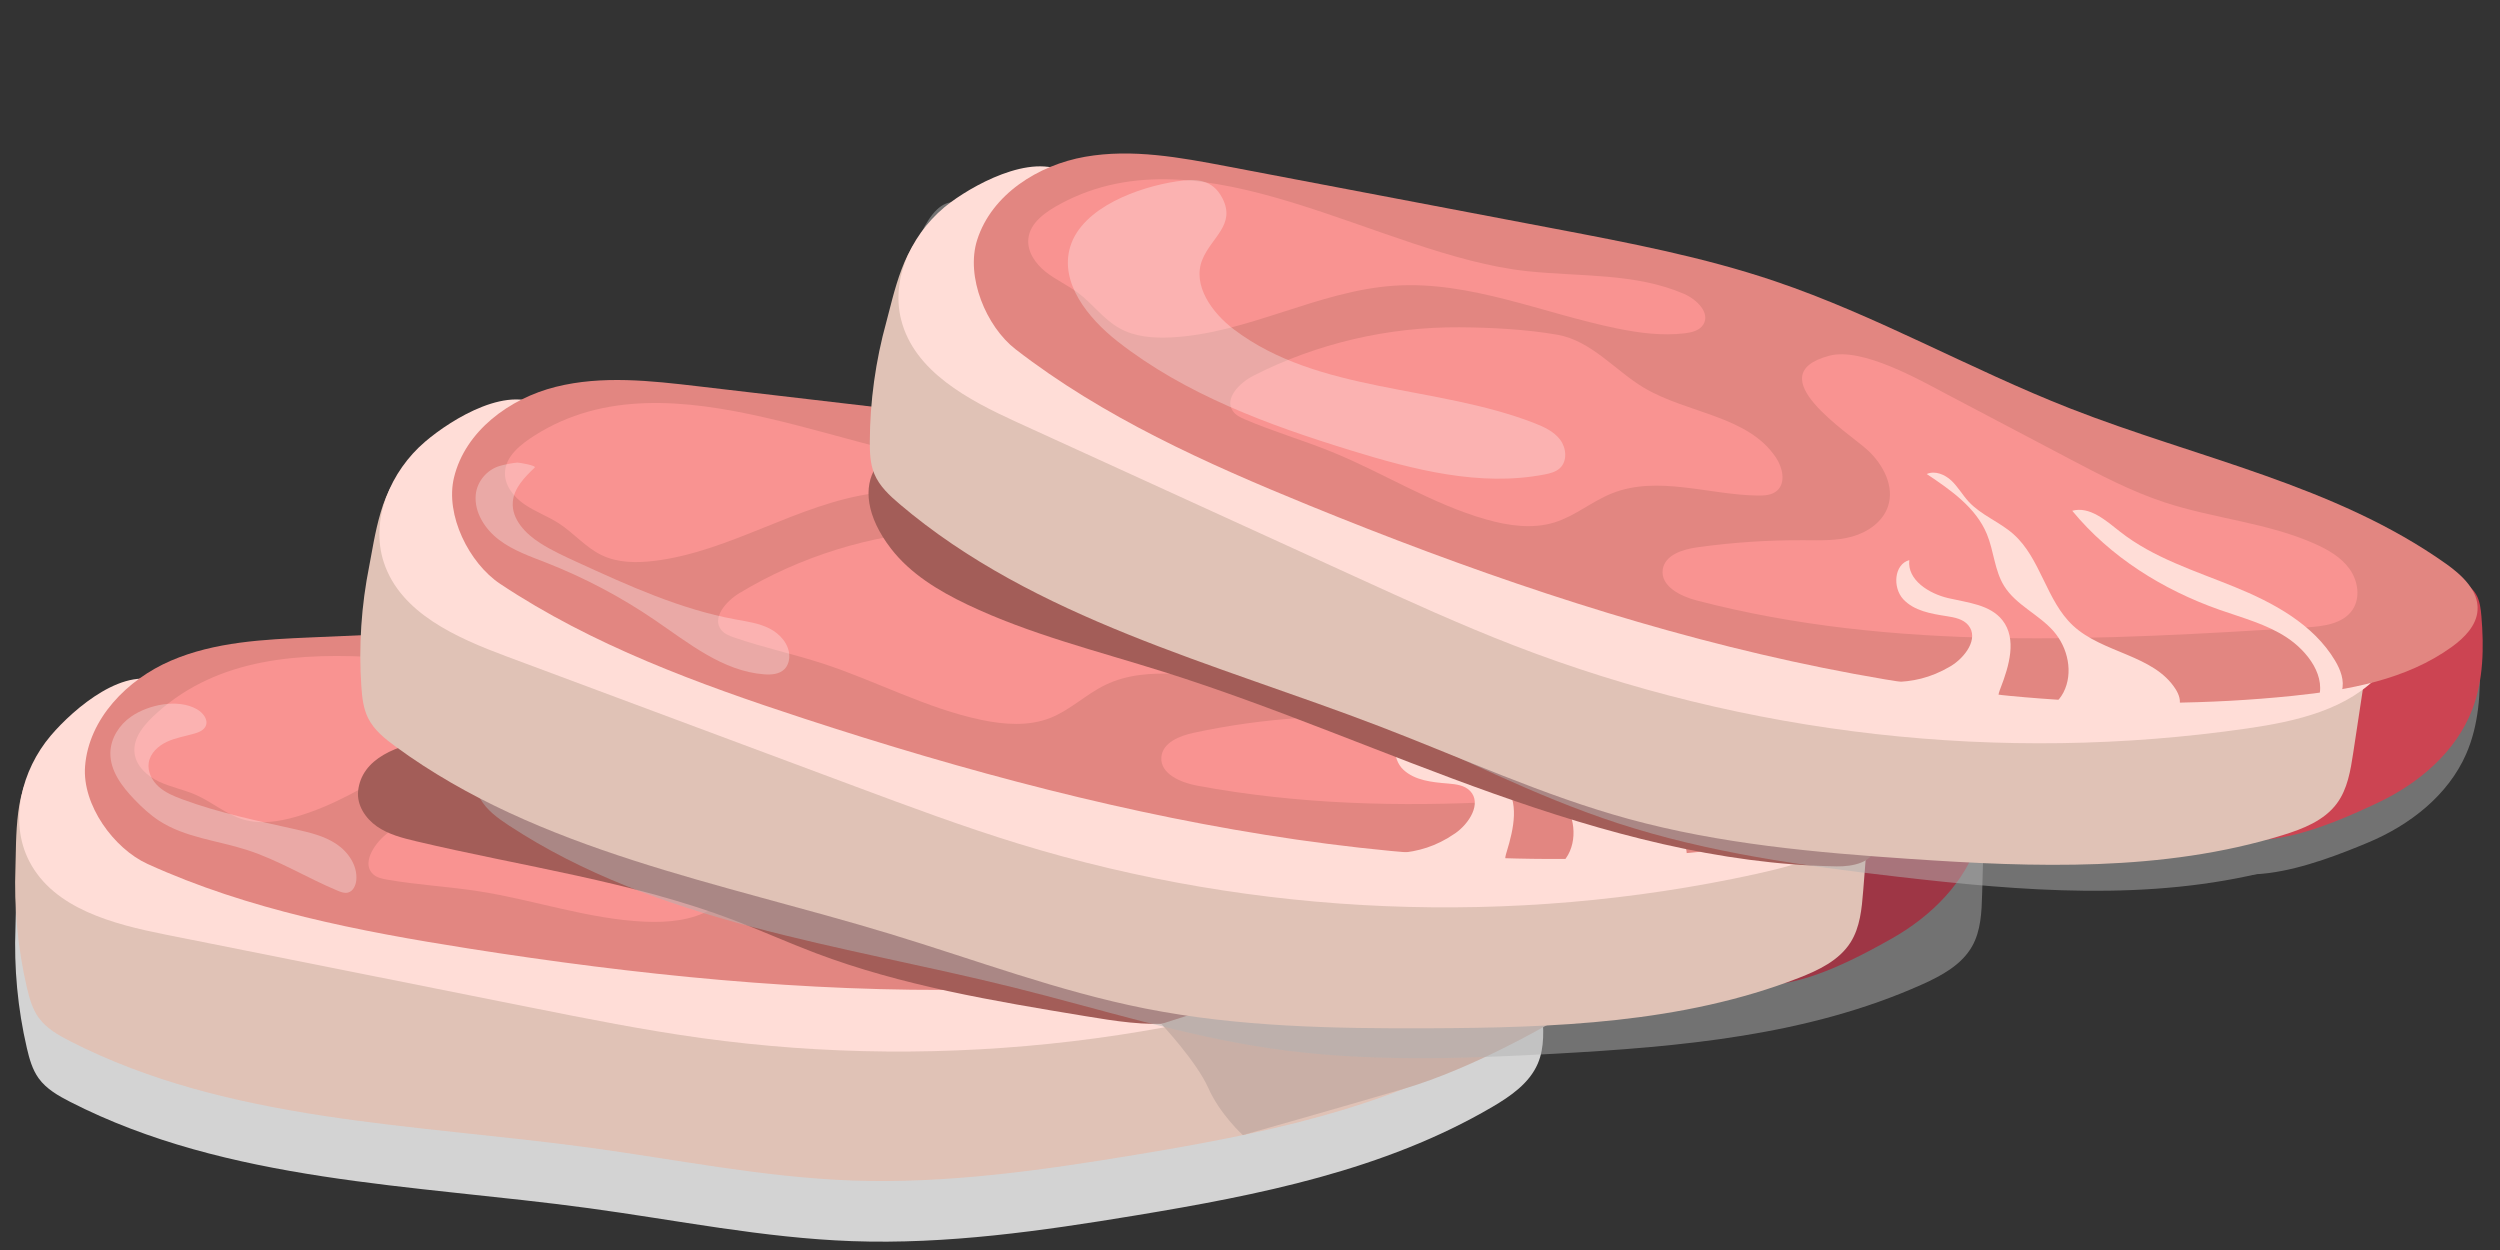 <?xml version="1.0" encoding="UTF-8" standalone="no"?>
<svg
   xmlns:dc="http://purl.org/dc/elements/1.1/"
   xmlns:cc="http://creativecommons.org/ns#"
   xmlns:rdf="http://www.w3.org/1999/02/22-rdf-syntax-ns#"
   xmlns:svg="http://www.w3.org/2000/svg"
   xmlns="http://www.w3.org/2000/svg"
   viewBox="0 0 400 200"
   height="200"
   width="400"
   xml:space="preserve"
   id="svg2"
   version="1.1"><rect x="0" y="0" width="400" height="200" fill="#333333" stroke="none"/><defs
     id="defs6"><clipPath
       id="clipPath18"
       clipPathUnits="userSpaceOnUse"><path
         id="path16"
         d="M 0,150 H 300 V 0 H 0 Z" /></clipPath><clipPath
       id="clipPath74"
       clipPathUnits="userSpaceOnUse"><path
         id="path72"
         d="M 56.238,84.173 H 238.154 V 23.018 H 56.238 Z" /></clipPath><clipPath
       id="clipPath130"
       clipPathUnits="userSpaceOnUse"><path
         id="path128"
         d="M 105.375,125.769 H 297.664 V 43.115 H 105.375 Z" /></clipPath><clipPath
       id="clipPath186"
       clipPathUnits="userSpaceOnUse"><path
         id="path184"
         d="m 128.176,128.425 h 59.7 V 92.579 h -59.7 z" /></clipPath><clipPath
       id="clipPath202"
       clipPathUnits="userSpaceOnUse"><path
         id="path200"
         d="M 57.084,94.513 H 94.74 V 69.08 H 57.084 Z" /></clipPath><clipPath
       id="clipPath218"
       clipPathUnits="userSpaceOnUse"><path
         id="path216"
         d="M 13.246,65.58 H 42.781 V 42.868 H 13.246 Z" /></clipPath></defs><g
     transform="matrix(1.333,0,0,-1.333,0,200)"
     id="g10"><g
       id="g12"><g
         clip-path="url(#clipPath18)"
         id="g14"><g
           transform="translate(189.383,30.888)"
           id="g20"><path
             id="path22"
             style="fill:#cc4452;fill-opacity:1;fill-rule:nonzero;stroke:none"
             d="m 0,0 c 4.247,3.386 7.702,8.099 8.426,13.482 0.503,3.743 -0.332,7.541 -1.502,11.131 -0.277,0.849 -0.588,1.718 -1.194,2.373 -1.071,1.157 -2.8,1.387 -4.377,1.395 -6.749,0.031 -13.464,-2.846 -18.096,-7.756 -4.632,-4.909 -7.114,-11.779 -6.69,-18.516 0.166,-2.641 0.798,-5.338 2.385,-7.456 C -15.817,-12.329 -4.989,-3.977 0,0" /></g><g
           transform="translate(3.225,24.234)"
           id="g24"><path
             id="path26"
             style="fill:#d3d3d3;fill-opacity:1;fill-rule:nonzero;stroke:none"
             d="m 0,0 c 0.296,-1.273 0.652,-2.566 1.416,-3.626 0.927,-1.285 2.36,-2.097 3.77,-2.819 18.964,-9.703 41.133,-9.898 62.241,-12.767 10.528,-1.431 20.992,-3.577 31.609,-3.959 11.382,-0.409 22.734,1.217 33.971,3.075 14.829,2.451 29.922,5.435 42.888,13.036 2.207,1.294 4.453,2.847 5.461,5.199 0.846,1.975 0.687,4.217 0.513,6.359 -0.226,2.787 -0.452,5.575 -0.678,8.362 -0.066,0.811 -0.146,1.664 -0.61,2.332 -0.762,1.096 -2.262,1.323 -3.591,1.446 -21.273,1.968 -42.681,1.62 -64.038,2.119 -19.126,0.447 -38.23,1.574 -57.305,3.016 -9.54,0.72 -19.075,1.521 -28.606,2.353 -4.82,0.422 -9.638,0.851 -14.457,1.283 C 10.015,25.64 3.966,27.435 1.516,26.431 -1.542,25.178 -1.258,17.342 -1.368,14.49 -1.556,9.628 -1.102,4.74 0,0" /></g><g
           transform="translate(3.225,31.512)"
           id="g28"><path
             id="path30"
             style="fill:#e0c2b6;fill-opacity:1;fill-rule:nonzero;stroke:none"
             d="m 0,0 c 0.296,-1.273 0.652,-2.566 1.416,-3.626 0.927,-1.285 2.36,-2.097 3.77,-2.819 18.964,-9.703 41.133,-9.898 62.241,-12.767 10.528,-1.431 20.992,-3.577 31.609,-3.959 11.382,-0.409 22.734,1.217 33.971,3.075 14.829,2.451 29.922,5.435 42.888,13.036 2.207,1.294 4.453,2.847 5.461,5.199 0.846,1.975 0.687,4.217 0.513,6.359 -0.226,2.787 -0.452,5.575 -0.678,8.362 -0.066,0.811 -0.146,1.664 -0.61,2.332 -0.762,1.096 -2.262,1.323 -3.591,1.446 -21.273,1.968 -42.681,1.62 -64.038,2.119 -19.126,0.447 -38.23,1.574 -57.305,3.016 -9.54,0.72 -19.075,1.521 -28.606,2.353 -4.82,0.422 -9.638,0.851 -14.457,1.283 C 10.015,25.64 3.966,27.435 1.516,26.431 -1.542,25.178 -1.258,17.342 -1.368,14.49 -1.556,9.628 -1.102,4.74 0,0" /></g><g
           transform="translate(6.097,61.745)"
           id="g32"><path
             id="path34"
             style="fill:#ffddd7;fill-opacity:1;fill-rule:nonzero;stroke:none"
             d="m 0,0 c -3.51,-4.131 -5.073,-10.299 -2.571,-15.109 2.956,-5.682 10.052,-7.521 16.333,-8.775 14.614,-2.918 29.227,-5.835 43.841,-8.753 6.785,-1.355 13.575,-2.71 20.429,-3.659 29.537,-4.091 60.112,-0.447 87.86,10.472 5.558,2.187 11.389,5.005 14.209,10.271 0.298,0.558 0.565,1.18 0.465,1.805 -0.224,1.391 -1.962,1.858 -3.363,2.011 -50.04,5.48 -101.316,-1.25 -150.505,9.45 -2.645,0.575 -5.475,1.24 -7.692,2.879 C 16.919,2.134 15.862,4.939 13.575,6.207 9.076,8.702 2.743,3.228 0,0" /></g><g
           transform="translate(10.211,58.063)"
           id="g36"><path
             id="path38"
             style="fill:#e28681;fill-opacity:1;fill-rule:nonzero;stroke:none"
             d="m 0,0 c 0.446,5.712 5.055,10.418 10.319,12.68 5.264,2.261 11.135,2.541 16.859,2.789 13.341,0.579 26.682,1.157 40.024,1.735 9.035,0.392 18.105,0.783 27.108,-0.069 12.813,-1.212 25.259,-4.918 37.999,-6.741 16.175,-2.315 33.08,-1.66 48.219,-7.809 2.178,-0.884 4.571,-2.241 4.956,-4.56 0.302,-1.818 -0.776,-3.572 -1.98,-4.967 -4.416,-5.116 -10.9,-7.916 -17.286,-10.129 C 127.946,-30.334 86.05,-28.182 46.039,-21.876 32.874,-19.8 19.627,-17.248 7.498,-11.725 3.444,-9.878 -0.362,-4.634 0,0" /></g><g
           transform="translate(18.966,64.581)"
           id="g40"><path
             id="path42"
             style="fill:#f99391;fill-opacity:1;fill-rule:nonzero;stroke:none"
             d="m 0,0 c -1.489,-1.321 -3.07,-3.014 -2.808,-4.987 0.206,-1.546 1.529,-2.722 2.942,-3.383 1.412,-0.661 2.973,-0.952 4.401,-1.579 1.969,-0.866 3.652,-2.358 5.716,-2.963 2.039,-0.597 4.238,-0.262 6.281,0.324 8.873,2.544 15.93,9.528 24.761,12.216 8.699,2.649 18.049,0.845 27.139,1.117 2.735,0.082 5.5,0.363 8.07,1.306 0.788,0.289 1.63,0.72 1.903,1.514 C 78.944,5.13 76.947,6.336 75.318,6.627 69.034,7.751 62.671,5.755 56.337,4.961 38.694,2.751 14.628,12.98 0,0" /></g><g
           transform="translate(120.055,57.995)"
           id="g44"><path
             id="path46"
             style="fill:#f99391;fill-opacity:1;fill-rule:nonzero;stroke:none"
             d="m 0,0 c 2.197,-1.246 4.138,-3.49 3.9,-6.004 -0.183,-1.936 -1.639,-3.56 -3.341,-4.5 -1.702,-0.941 -3.644,-1.325 -5.54,-1.759 -4.182,-0.958 -8.295,-2.221 -12.295,-3.776 -1.637,-0.636 -3.547,-1.769 -3.404,-3.519 0.165,-2.012 2.776,-2.647 4.794,-2.696 24.526,-0.598 48.503,6.552 71.993,13.632 1.969,0.593 4.191,1.413 4.915,3.338 0.611,1.623 -0.156,3.522 -1.459,4.667 C 58.26,0.527 56.528,1.049 54.824,1.374 48.676,2.545 42.323,1.542 36.088,2.086 31.911,2.45 27.828,3.506 23.769,4.557 18.437,5.938 13.105,7.318 7.773,8.699 4.214,9.621 -3.486,11.919 -7.1,9.989 -15.023,5.757 -2.64,1.497 0,0" /></g><g
           transform="translate(135.641,35.019)"
           id="g48"><path
             id="path50"
             style="fill:#ffddd7;fill-opacity:1;fill-rule:nonzero;stroke:none"
             d="M 0,0 C 1.481,1.418 2.606,4.056 0.977,5.301 0.21,5.886 -0.849,5.843 -1.811,5.768 -3.707,5.619 -5.769,5.49 -7.348,6.551 -8.927,7.611 -9.387,10.378 -7.716,11.287 -7.436,8.912 -4.504,7.912 -2.112,7.918 0.279,7.923 2.949,8.316 4.82,6.826 7.053,5.046 6.859,1.657 6.466,-1.172 6.411,-1.565 6.358,-1.973 6.475,-2.351 6.669,-2.973 7.282,-3.374 7.9,-3.578 c 2.505,-0.824 5.395,1.084 6.035,3.642 0.64,2.558 -0.692,5.351 -2.837,6.885 -2.193,1.569 -5.119,2.023 -7.026,3.93 -1.55,1.549 -2.158,3.798 -3.435,5.578 -2.016,2.808 -5.447,4.16 -8.686,5.369 0.865,0.657 2.13,0.446 3.07,-0.099 0.94,-0.545 1.687,-1.367 2.587,-1.975 1.836,-1.242 4.166,-1.51 6.118,-2.56 C 7.598,15.109 9.389,10.326 13.207,8.145 17.451,5.722 23.424,6.96 26.932,3.557 27.479,3.026 27.961,2.298 27.812,1.55 27.615,0.566 26.49,0.118 25.526,-0.163 14.767,-3.298 3.869,-6.472 -7.372,-7.201 c -1.603,-0.104 -7.066,-1.086 -8.235,0.253 -1.29,1.478 1.103,2.077 2.409,2.335 5.067,1 9.115,0.702 13.198,4.613" /></g><g
           transform="translate(174.172,47.649)"
           id="g52"><path
             id="path54"
             style="fill:#ffddd7;fill-opacity:1;fill-rule:nonzero;stroke:none"
             d="m 0,0 c -2.749,1.012 -5.738,1.079 -8.65,1.393 -7.143,0.77 -14.205,3.158 -19.92,7.513 1.914,1.037 4.193,-0.21 6.167,-1.128 4.612,-2.147 9.815,-2.505 14.841,-3.291 C -2.536,3.701 2.7,2.3 6.245,-1.348 7.142,-2.272 7.946,-3.437 7.887,-4.723 7.826,-6.068 6.569,-7.141 5.329,-6.699 5.873,-3.471 2.744,-1.011 0,0" /></g><g
           transform="translate(46.234,49.805)"
           id="g56"><path
             id="path58"
             style="fill:#f99391;fill-opacity:1;fill-rule:nonzero;stroke:none"
             d="m 0,0 c -1.432,-1.214 -2.831,-3.484 -1.422,-4.724 0.448,-0.394 1.063,-0.523 1.65,-0.626 3.635,-0.637 7.335,-0.826 10.981,-1.393 6.681,-1.04 13.173,-3.348 19.928,-3.653 2.773,-0.125 5.673,0.126 8.065,1.535 2.227,1.312 3.805,3.502 5.923,4.983 4.825,3.374 11.325,2.484 17.076,3.746 0.788,0.173 1.628,0.428 2.107,1.077 0.869,1.177 0.05,2.872 -1.02,3.869 C 58.845,8.955 51.72,7.505 45.93,9.336 42.135,10.536 38.518,13.382 34.378,13.144 30.632,12.929 26.435,12.168 22.735,11.322 14.404,9.417 6.523,5.528 0,0" /></g><g
           transform="translate(42.985,55.096)"
           id="g60"><path
             id="path62"
             style="fill:#a35d58;fill-opacity:1;fill-rule:nonzero;stroke:none"
             d="m 0,0 c -0.179,-1.676 0.873,-3.294 2.258,-4.255 1.385,-0.962 3.061,-1.39 4.7,-1.779 12.762,-3.03 25.89,-4.815 38.151,-9.474 3.288,-1.249 6.497,-2.699 9.786,-3.944 10.378,-3.927 21.41,-5.759 32.358,-7.568 3.596,-0.594 7.242,-1.191 10.869,-0.829 2.11,0.211 4.173,0.742 6.226,1.272 2.564,0.662 5.127,1.323 7.69,1.985 0.608,0.157 1.246,0.33 1.695,0.769 0.855,0.835 0.654,2.344 -0.123,3.252 -0.777,0.908 -1.955,1.352 -3.093,1.717 -6.27,2.011 -12.876,2.692 -19.315,4.066 C 76.699,-11.696 63.21,-5.139 49.268,-0.09 40.444,3.105 31.278,5.701 21.882,6.388 16.832,6.757 0.835,7.8 0,0" /></g><g
           transform="translate(139.393,27.137)"
           id="g64"><path
             id="path66"
             style="fill:#c9afa6;fill-opacity:1;fill-rule:nonzero;stroke:none"
             d="m 0,0 c 0,0 4.224,-4.505 5.638,-7.686 1.414,-3.182 4.149,-5.66 4.149,-5.66 0,0 11.1,3.134 19.381,5.575 C 37.449,-5.33 46.521,0 46.521,0 L 6.209,1.975 Z" /></g><g
           id="g68"><g
             id="g70" /><g
             id="g82"><g
               style="opacity:0.5"
               id="g80"
               clip-path="url(#clipPath74)"><g
                 id="g78"
                 transform="translate(56.626,57.925)"><path
                   id="path76"
                   style="fill:#b2b2b2;fill-opacity:1;fill-rule:nonzero;stroke:none"
                   d="m 0,0 c 0.156,-1.297 0.37,-2.622 1.016,-3.758 0.782,-1.378 2.118,-2.34 3.442,-3.21 17.803,-11.697 39.822,-14.288 60.496,-19.423 10.311,-2.561 20.481,-5.826 30.996,-7.354 11.271,-1.638 22.731,-1.249 34.103,-0.618 15.007,0.834 30.335,2.168 44.047,8.322 2.334,1.048 4.735,2.349 5.99,4.577 1.056,1.873 1.14,4.119 1.199,6.267 0.077,2.796 0.153,5.591 0.23,8.387 0.022,0.813 0.035,1.67 -0.355,2.384 -0.639,1.171 -2.105,1.56 -3.413,1.826 C 156.816,1.657 135.496,3.626 114.318,6.432 95.353,8.944 76.483,12.131 57.675,15.627 48.269,17.375 38.877,19.202 29.491,21.061 24.746,22 20.002,22.949 15.258,23.899 12.729,24.406 6.91,26.845 4.365,26.112 1.19,25.197 0.625,17.377 0.207,14.553 -0.506,9.74 -0.582,4.831 0,0" /></g></g></g></g><g
           transform="translate(227.057,37.376)"
           id="g84"><path
             id="path86"
             style="fill:#9e3645;fill-opacity:1;fill-rule:nonzero;stroke:none"
             d="m 0,0 c 4.732,2.666 8.894,6.77 10.465,11.969 1.092,3.615 0.872,7.497 0.289,11.228 -0.138,0.882 -0.307,1.789 -0.801,2.533 -0.873,1.312 -2.544,1.815 -4.099,2.073 -6.659,1.106 -13.745,-0.666 -19.1,-4.775 -5.354,-4.11 -8.899,-10.497 -9.552,-17.215 -0.257,-2.635 -0.063,-5.397 1.167,-7.741 C -17.578,-9.653 -5.559,-3.132 0,0" /></g><g
           transform="translate(43.373,67.628)"
           id="g88"><path
             id="path90"
             style="fill:#e0c2b6;fill-opacity:1;fill-rule:nonzero;stroke:none"
             d="m 0,0 c 0.089,-1.303 0.235,-2.637 0.821,-3.805 0.71,-1.416 1.995,-2.446 3.273,-3.383 17.177,-12.599 39.033,-16.32 59.414,-22.513 10.166,-3.089 20.155,-6.873 30.576,-8.941 11.172,-2.216 22.638,-2.417 34.027,-2.372 15.03,0.059 30.406,0.602 44.417,6.042 2.384,0.926 4.849,2.102 6.218,4.263 1.15,1.815 1.35,4.054 1.52,6.196 0.22,2.788 0.441,5.576 0.661,8.364 0.064,0.811 0.121,1.666 -0.231,2.399 -0.578,1.203 -2.022,1.667 -3.315,2 -20.687,5.329 -41.878,8.393 -62.883,12.286 -18.811,3.486 -37.492,7.64 -56.094,12.1 -9.305,2.231 -18.59,4.538 -27.868,6.878 -4.69,1.183 -9.379,2.374 -14.067,3.568 -2.5,0.637 -8.186,3.372 -10.765,2.771 C 2.486,25.102 1.519,17.321 0.956,14.523 -0.003,9.753 -0.333,4.855 0,0" /></g><g
           transform="translate(51.022,97.018)"
           id="g92"><path
             id="path94"
             style="fill:#ffddd7;fill-opacity:1;fill-rule:nonzero;stroke:none"
             d="m 0,0 c -4.124,-3.52 -6.648,-9.36 -4.944,-14.507 2.014,-6.08 8.727,-9.026 14.728,-11.264 13.963,-5.207 27.926,-10.413 41.888,-15.62 6.483,-2.418 12.971,-4.837 19.586,-6.865 28.509,-8.741 59.274,-10.01 88.407,-3.648 5.835,1.274 12.041,3.128 15.662,7.877 0.384,0.503 0.747,1.075 0.747,1.708 10e-4,1.409 -1.641,2.147 -3,2.521 -48.529,13.377 -100.222,14.895 -147.081,33.289 -2.52,0.99 -5.207,2.097 -7.135,4.067 C 17.042,-0.587 16.446,2.351 14.39,3.966 10.345,7.146 3.222,2.75 0,0" /></g><g
           transform="translate(54.496,92.728)"
           id="g96"><path
             id="path98"
             style="fill:#e28681;fill-opacity:1;fill-rule:nonzero;stroke:none"
             d="m 0,0 c 1.349,5.568 6.649,9.481 12.206,10.875 5.557,1.395 11.397,0.737 17.088,0.07 C 42.557,9.393 55.82,7.84 69.084,6.287 78.066,5.235 87.082,4.177 95.836,1.903 c 12.455,-3.237 24.153,-8.877 36.44,-12.705 15.601,-4.86 32.394,-6.905 46.362,-15.385 2.009,-1.22 4.155,-2.941 4.166,-5.292 0.009,-1.842 -1.335,-3.402 -2.746,-4.588 -5.174,-4.348 -12.021,-6.08 -18.678,-7.248 -39.895,-7.001 -80.914,1.793 -119.411,14.389 -12.666,4.145 -25.338,8.774 -36.433,16.157 C 1.827,-10.301 -1.095,-4.517 0,0" /></g><g
           transform="translate(64.177,97.769)"
           id="g100"><path
             id="path102"
             style="fill:#f99391;fill-opacity:1;fill-rule:nonzero;stroke:none"
             d="m 0,0 c -1.68,-1.067 -3.511,-2.486 -3.566,-4.476 -0.042,-1.559 1.076,-2.931 2.366,-3.809 1.289,-0.877 2.783,-1.412 4.093,-2.259 1.806,-1.168 3.23,-2.909 5.172,-3.835 1.918,-0.915 4.142,-0.934 6.252,-0.681 9.165,1.1 17.244,6.871 26.39,8.119 9.01,1.23 17.953,-2.039 26.971,-3.217 2.714,-0.355 5.488,-0.518 8.175,0.004 0.823,0.16 1.724,0.452 2.12,1.192 0.781,1.459 -0.998,2.967 -2.561,3.514 -6.024,2.11 -12.624,1.152 -19.004,1.377 C 38.639,-3.444 16.508,10.486 0,0" /></g><g
           transform="translate(162.929,75.174)"
           id="g104"><path
             id="path106"
             style="fill:#f99391;fill-opacity:1;fill-rule:nonzero;stroke:none"
             d="m 0,0 c 1.97,-1.58 3.53,-4.104 2.894,-6.549 -0.489,-1.881 -2.185,-3.252 -4.014,-3.91 -1.83,-0.658 -3.809,-0.727 -5.749,-0.854 -4.282,-0.28 -8.544,-0.873 -12.74,-1.771 -1.717,-0.368 -3.783,-1.181 -3.921,-2.932 -0.157,-2.013 2.319,-3.055 4.304,-3.425 24.118,-4.495 48.927,-1.254 73.245,1.997 2.038,0.272 4.362,0.728 5.383,2.513 0.862,1.505 0.407,3.502 -0.697,4.84 -1.104,1.337 -2.731,2.128 -4.362,2.72 C 48.46,-5.237 42.029,-5.215 35.96,-3.686 31.894,-2.661 28.031,-0.969 24.191,0.715 19.147,2.927 14.103,5.139 9.059,7.351 5.692,8.827 -1.544,12.322 -5.42,10.992 -13.915,8.076 -2.368,1.898 0,0" /></g><g
           transform="translate(174.659,50.01)"
           id="g108"><path
             id="path110"
             style="fill:#ffddd7;fill-opacity:1;fill-rule:nonzero;stroke:none"
             d="M 0,0 C 1.687,1.164 3.219,3.59 1.808,5.078 1.144,5.778 0.092,5.904 -0.87,5.982 -2.765,6.137 -4.822,6.339 -6.212,7.637 -7.602,8.935 -7.615,11.74 -5.821,12.372 -5.923,9.982 -3.187,8.529 -0.825,8.153 1.537,7.778 4.236,7.741 5.845,5.971 7.767,3.859 7.035,0.544 6.197,-2.186 6.08,-2.566 5.963,-2.96 6.019,-3.352 6.11,-3.997 6.652,-4.491 7.23,-4.79 c 2.341,-1.213 5.498,0.211 6.537,2.635 1.039,2.423 0.17,5.393 -1.704,7.249 -1.916,1.897 -4.732,2.812 -6.311,4.998 -1.283,1.776 -1.526,4.093 -2.504,6.054 -1.543,3.093 -4.715,4.974 -7.719,6.683 0.958,0.511 2.174,0.101 3.014,-0.586 0.842,-0.688 1.449,-1.619 2.24,-2.362 C 2.398,18.363 4.656,17.727 6.415,16.38 9.907,13.707 10.913,8.7 14.336,5.939 18.139,2.871 24.233,3.142 27.154,-0.775 27.61,-1.387 27.97,-2.182 27.704,-2.897 27.353,-3.838 26.171,-4.1 25.175,-4.224 14.053,-5.607 2.79,-7.005 -8.424,-5.935 c -1.599,0.152 -7.149,0.052 -8.09,1.561 -1.038,1.664 1.419,1.874 2.75,1.921 C -8.603,-2.272 -4.654,-3.212 0,0" /></g><g
           transform="translate(214.708,56.345)"
           id="g112"><path
             id="path114"
             style="fill:#ffddd7;fill-opacity:1;fill-rule:nonzero;stroke:none"
             d="m 0,0 c -2.553,1.437 -5.493,1.979 -8.318,2.753 -6.93,1.897 -13.52,5.379 -18.469,10.588 2.054,0.719 4.106,-0.875 5.908,-2.096 C -16.668,8.392 -11.588,7.21 -6.751,5.634 -1.915,4.057 3.032,1.841 5.95,-2.325 6.689,-3.38 7.298,-4.658 7.035,-5.919 6.76,-7.236 5.348,-8.096 4.195,-7.462 5.246,-4.361 2.549,-1.434 0,0" /></g><g
           transform="translate(88.745,78.841)"
           id="g116"><path
             id="path118"
             style="fill:#f99391;fill-opacity:1;fill-rule:nonzero;stroke:none"
             d="m 0,0 c -1.608,-0.97 -3.35,-2.989 -2.156,-4.438 0.379,-0.459 0.966,-0.685 1.53,-0.88 3.487,-1.208 7.109,-1.983 10.619,-3.124 6.43,-2.09 12.472,-5.402 19.091,-6.778 2.718,-0.565 5.622,-0.779 8.207,0.231 2.408,0.94 4.314,2.851 6.641,3.977 5.301,2.563 11.576,0.65 17.455,0.979 0.805,0.045 1.675,0.164 2.251,0.728 1.045,1.024 0.507,2.828 -0.391,3.983 C 59.52,-0.528 52.256,-0.825 46.83,1.905 43.275,3.693 40.157,7.079 36.032,7.503 32.3,7.888 28.035,7.805 24.247,7.558 15.72,7.004 7.32,4.419 0,0" /></g><g
           transform="translate(106.948,84.183)"
           id="g120"><path
             id="path122"
             style="fill:#a35d58;fill-opacity:1;fill-rule:nonzero;stroke:none"
             d="m 0,0 c 2.335,-3.026 5.714,-5.069 9.164,-6.714 7.482,-3.566 15.592,-5.565 23.498,-8.053 13.448,-4.231 26.39,-9.914 39.673,-14.636 13.283,-4.723 27.09,-8.511 41.186,-8.734 1.894,-0.031 4.347,0.459 4.621,2.333 0.279,1.914 -2.015,3.067 -3.875,3.601 C 85.621,-23.975 56.933,-14.615 31.58,1.057 24.083,5.692 16.456,11.134 7.572,12.626 -1.396,14.132 -5.978,7.745 0,0" /></g><g
           id="g124"><g
             id="g126" /><g
             id="g142"><g
               style="opacity:0.5"
               id="g140"
               clip-path="url(#clipPath130)"><g
                 id="g134"
                 transform="translate(284.197,48.89)"><path
                   id="path132"
                   style="fill:#b2b2b2;fill-opacity:1;fill-rule:nonzero;stroke:none"
                   d="m 0,0 c 5.016,2.085 9.635,5.664 11.813,10.64 1.515,3.459 1.758,7.34 1.622,11.114 -0.032,0.892 -0.092,1.813 -0.494,2.61 -0.711,1.407 -2.31,2.105 -3.824,2.546 C 2.637,28.8 -4.61,27.883 -10.415,24.439 -16.22,20.995 -20.498,15.074 -21.946,8.482 -22.514,5.896 -22.649,3.13 -21.707,0.656 -18.601,-7.496 -5.891,-2.449 0,0" /></g><g
                 id="g138"
                 transform="translate(105.41,100.76)"><path
                   id="path136"
                   style="fill:#b2b2b2;fill-opacity:1;fill-rule:nonzero;stroke:none"
                   d="m 0,0 c -0.066,-1.305 -0.08,-2.647 0.363,-3.876 0.537,-1.49 1.69,-2.666 2.848,-3.748 15.557,-14.551 36.816,-20.844 56.317,-29.415 9.727,-4.275 19.194,-9.22 29.297,-12.511 10.829,-3.529 22.189,-5.092 33.503,-6.401 14.93,-1.727 30.262,-3.016 44.82,0.721 2.478,0.635 5.065,1.51 6.681,3.493 1.358,1.666 1.823,3.865 2.246,5.972 0.55,2.742 1.1,5.484 1.65,8.225 0.16,0.798 0.318,1.64 0.056,2.41 -0.431,1.263 -1.81,1.895 -3.054,2.38 C 154.82,-25 134.144,-19.439 113.75,-13.077 95.486,-7.38 77.432,-1.035 59.491,5.605 50.518,8.925 41.573,12.32 32.639,15.746 c -4.516,1.732 -9.03,3.472 -13.543,5.215 -2.407,0.929 -7.728,4.321 -10.36,4.03 C 5.452,24.629 3.567,17.018 2.675,14.307 1.156,9.684 0.246,4.86 0,0" /></g></g></g></g><g
           transform="translate(285.458,53.707)"
           id="g144"><path
             id="path146"
             style="fill:#cc4452;fill-opacity:1;fill-rule:nonzero;stroke:none"
             d="m 0,0 c 4.911,2.322 9.354,6.117 11.293,11.191 1.348,3.527 1.406,7.415 1.091,11.179 -0.075,0.889 -0.179,1.806 -0.618,2.583 -0.778,1.372 -2.408,1.992 -3.941,2.361 -6.563,1.579 -13.758,0.318 -19.392,-3.399 -5.634,-3.717 -9.626,-9.834 -10.758,-16.488 -0.444,-2.61 -0.448,-5.38 0.612,-7.805 C -18.223,-8.373 -5.768,-2.727 0,0" /></g><g
           transform="translate(104.403,97.002)"
           id="g148"><path
             id="path150"
             style="fill:#e0c2b6;fill-opacity:1;fill-rule:nonzero;stroke:none"
             d="m 0,0 c -0.004,-1.306 0.046,-2.648 0.547,-3.854 0.608,-1.463 1.815,-2.582 3.023,-3.608 16.233,-13.794 37.767,-19.067 57.655,-26.7 9.919,-3.807 19.612,-8.295 29.859,-11.101 10.985,-3.009 22.407,-4.029 33.77,-4.798 14.996,-1.014 30.372,-1.571 44.735,2.855 2.445,0.753 4.988,1.75 6.507,3.808 1.277,1.728 1.636,3.947 1.959,6.072 0.419,2.765 0.838,5.53 1.257,8.295 0.122,0.804 0.239,1.653 -0.06,2.409 -0.49,1.242 -1.898,1.807 -3.163,2.231 -20.254,6.794 -41.172,11.364 -61.845,16.747 C 95.73,-2.823 77.393,2.655 59.157,8.432 50.036,11.322 40.939,14.287 31.852,17.283 27.258,18.798 22.667,20.321 18.075,21.847 15.627,22.66 10.151,25.795 7.536,25.379 4.273,24.86 2.752,17.169 1.991,14.418 0.693,9.728 0.015,4.866 0,0" /></g><g
           transform="translate(114.132,125.771)"
           id="g152"><path
             id="path154"
             style="fill:#ffddd7;fill-opacity:1;fill-rule:nonzero;stroke:none"
             d="m 0,0 c -4.364,-3.216 -7.3,-8.862 -5.967,-14.117 1.574,-6.208 8.059,-9.626 13.885,-12.287 13.556,-6.191 27.111,-12.382 40.666,-18.573 6.293,-2.874 12.592,-5.75 19.045,-8.246 27.813,-10.754 58.408,-14.218 87.921,-9.954 5.911,0.854 12.233,2.261 16.185,6.739 0.419,0.475 0.821,1.019 0.866,1.65 0.102,1.406 -1.483,2.259 -2.812,2.729 -47.45,16.809 -98.902,22.016 -144.327,43.71 -2.443,1.167 -5.045,2.464 -6.827,4.566 -1.678,1.98 -2.063,4.953 -3.998,6.711 C 10.829,6.389 3.41,2.513 0,0" /></g><g
           transform="translate(117.291,121.244)"
           id="g156"><path
             id="path158"
             style="fill:#e28681;fill-opacity:1;fill-rule:nonzero;stroke:none"
             d="m 0,0 c 1.744,5.458 7.309,8.982 12.952,9.976 5.642,0.993 11.42,-0.08 17.049,-1.151 13.118,-2.496 26.237,-4.993 39.355,-7.489 8.885,-1.691 17.802,-3.39 26.371,-6.284 12.192,-4.118 23.457,-10.579 35.44,-15.275 15.213,-5.962 31.818,-9.201 45.144,-18.657 1.917,-1.361 3.934,-3.231 3.778,-5.576 -0.123,-1.839 -1.575,-3.298 -3.067,-4.38 -5.471,-3.968 -12.425,-5.206 -19.148,-5.896 -40.293,-4.133 -80.58,7.569 -118.078,22.882 C 27.458,-26.811 15.149,-21.289 4.61,-13.131 1.087,-10.405 -1.415,-4.427 0,0" /></g><g
           transform="translate(127.308,125.581)"
           id="g160"><path
             id="path162"
             style="fill:#f99391;fill-opacity:1;fill-rule:nonzero;stroke:none"
             d="m 0,0 c -1.752,-0.944 -3.679,-2.229 -3.876,-4.21 -0.154,-1.552 0.863,-3 2.087,-3.968 1.223,-0.967 2.676,-1.608 3.922,-2.546 1.718,-1.294 3.013,-3.132 4.884,-4.194 1.848,-1.05 4.065,-1.227 6.188,-1.126 9.22,0.442 17.69,5.621 26.902,6.213 9.075,0.584 17.762,-3.316 26.672,-5.136 2.682,-0.547 5.437,-0.908 8.155,-0.579 0.833,0.101 1.752,0.327 2.2,1.037 0.883,1.4 -0.784,3.031 -2.303,3.689 -5.859,2.534 -12.51,2.05 -18.858,2.73 C 38.294,-6.195 17.214,9.28 0,0" /></g><g
           transform="translate(224.194,95.989)"
           id="g164"><path
             id="path166"
             style="fill:#f99391;fill-opacity:1;fill-rule:nonzero;stroke:none"
             d="m 0,0 c 1.853,-1.716 3.227,-4.346 2.419,-6.739 -0.622,-1.842 -2.411,-3.088 -4.284,-3.614 -1.871,-0.525 -3.85,-0.453 -5.795,-0.441 -4.291,0.027 -8.584,-0.26 -12.833,-0.856 -1.739,-0.244 -3.858,-0.908 -4.12,-2.645 -0.302,-1.996 2.094,-3.213 4.047,-3.723 23.736,-6.206 48.714,-4.745 73.201,-3.24 2.053,0.126 4.403,0.414 5.549,2.122 0.967,1.44 0.656,3.464 -0.35,4.877 -1.006,1.413 -2.572,2.318 -4.156,3.025 -5.716,2.549 -12.129,3.03 -18.073,4.989 -3.983,1.313 -7.714,3.276 -11.425,5.23 C 19.307,1.552 14.434,4.118 9.56,6.685 6.308,8.398 -0.66,12.401 -4.621,11.351 -13.303,9.049 -2.227,2.063 0,0" /></g><g
           transform="translate(234.096,70.051)"
           id="g168"><path
             id="path170"
             style="fill:#ffddd7;fill-opacity:1;fill-rule:nonzero;stroke:none"
             d="M 0,0 C 1.766,1.041 3.467,3.351 2.166,4.935 1.554,5.681 0.513,5.882 -0.44,6.029 -2.32,6.319 -4.357,6.667 -5.65,8.061 -6.944,9.456 -6.757,12.254 -4.923,12.756 -5.195,10.38 -2.57,8.734 -0.241,8.191 2.089,7.648 4.778,7.418 6.256,5.539 8.022,3.294 7.056,0.04 6.024,-2.623 5.881,-2.993 5.736,-3.378 5.764,-3.774 c 0.045,-0.65 0.55,-1.18 1.105,-1.52 2.249,-1.377 5.499,-0.182 6.709,2.161 1.209,2.343 0.554,5.367 -1.182,7.352 -1.776,2.03 -4.52,3.143 -5.938,5.436 -1.153,1.864 -1.229,4.192 -2.065,6.217 -1.318,3.196 -4.348,5.299 -7.223,7.218 0.993,0.441 2.176,-0.054 2.966,-0.8 C 0.925,21.544 1.465,20.572 2.201,19.774 3.703,18.145 5.91,17.35 7.569,15.88 10.86,12.964 11.506,7.898 14.723,4.9 18.298,1.568 24.396,1.403 27.03,-2.713 c 0.41,-0.642 0.713,-1.462 0.396,-2.155 -0.417,-0.914 -1.615,-1.091 -2.617,-1.144 -11.192,-0.585 -22.527,-1.175 -33.636,0.693 -1.584,0.267 -7.127,0.563 -7.957,2.135 -0.917,1.735 1.549,1.768 2.88,1.72 C -8.743,-1.652 -4.872,-2.871 0,0" /></g><g
           transform="translate(274.495,73.51)"
           id="g172"><path
             id="path174"
             style="fill:#ffddd7;fill-opacity:1;fill-rule:nonzero;stroke:none"
             d="m 0,0 c -2.443,1.615 -5.337,2.366 -8.1,3.34 -6.776,2.387 -13.102,6.331 -17.666,11.88 2.1,0.571 4.033,-1.166 5.743,-2.512 3.997,-3.147 8.98,-4.688 13.691,-6.606 C -1.62,4.184 3.155,1.62 5.769,-2.744 6.431,-3.849 6.947,-5.168 6.595,-6.406 6.226,-7.701 4.756,-8.457 3.651,-7.742 4.921,-4.725 2.44,-1.613 0,0" /></g><g
           transform="translate(150.461,104.946)"
           id="g176"><path
             id="path178"
             style="fill:#f99391;fill-opacity:1;fill-rule:nonzero;stroke:none"
             d="m 0,0 c -1.673,-0.853 -3.555,-2.742 -2.467,-4.272 0.345,-0.486 0.915,-0.753 1.462,-0.988 3.392,-1.453 6.95,-2.485 10.369,-3.874 6.264,-2.544 12.055,-6.279 18.559,-8.125 2.671,-0.757 5.551,-1.178 8.203,-0.356 2.468,0.767 4.506,2.537 6.908,3.493 5.47,2.177 11.592,-0.179 17.479,-0.27 0.807,-0.012 1.683,0.043 2.298,0.565 1.116,0.947 0.708,2.784 -0.106,4.001 C 59.33,-4.778 52.063,-4.555 46.847,-1.445 43.428,0.593 40.56,4.193 36.476,4.911 32.78,5.56 28.521,5.782 24.725,5.807 16.18,5.863 7.617,3.885 0,0" /></g><g
           id="g180"><g
             id="g182" /><g
             id="g194"><g
               style="opacity:0.29"
               id="g192"
               clip-path="url(#clipPath186)"><g
                 id="g190"
                 transform="translate(128.466,120.443)"><path
                   id="path188"
                   style="fill:#ffffff;fill-opacity:1;fill-rule:nonzero;stroke:none"
                   d="m 0,0 c -1.325,-4.319 2.122,-8.597 5.677,-11.384 8.155,-6.391 18.097,-10.032 27.998,-13.083 7.537,-2.323 15.49,-4.381 23.235,-2.892 0.671,0.129 1.372,0.302 1.869,0.771 0.908,0.855 0.768,2.42 0.014,3.413 -0.754,0.993 -1.947,1.539 -3.11,1.99 -11.816,4.587 -25.925,3.586 -36.035,11.233 -2.632,1.99 -5.036,5.305 -3.805,8.367 1.087,2.702 4.044,4.19 2.425,7.368 -1.201,2.356 -3.227,2.383 -5.507,2.04 C 8.299,7.154 1.458,4.751 0,0" /></g></g></g></g><g
           id="g196"><g
             id="g198" /><g
             id="g210"><g
               style="opacity:0.29"
               id="g208"
               clip-path="url(#clipPath202)"><g
                 id="g206"
                 transform="translate(57.103,90.649)"><path
                   id="path204"
                   style="fill:#ffffff;fill-opacity:1;fill-rule:nonzero;stroke:none"
                   d="m 0,0 c -0.194,-2.116 1.116,-4.135 2.81,-5.418 1.695,-1.283 3.744,-1.983 5.722,-2.761 4.533,-1.783 8.866,-4.072 12.893,-6.811 4.115,-2.799 8.234,-6.192 13.197,-6.56 0.852,-0.063 1.801,0.003 2.413,0.599 0.427,0.416 0.615,1.036 0.601,1.632 -0.035,1.415 -1.117,2.627 -2.377,3.269 -1.261,0.642 -2.694,0.835 -4.086,1.091 -6.644,1.223 -12.864,4.063 -19.005,6.877 -1.506,0.69 -3.017,1.383 -4.416,2.272 C 5.989,-4.69 4.28,-2.937 4.449,-0.855 4.583,0.806 5.869,2.112 7.076,3.262 7.342,3.516 5.163,3.876 4.998,3.864 4.4,3.819 3.455,3.63 2.878,3.461 1.351,3.015 0.146,1.596 0,0" /></g></g></g></g><g
           id="g212"><g
             id="g214" /><g
             id="g226"><g
               style="opacity:0.29"
               id="g224"
               clip-path="url(#clipPath218)"><g
                 id="g222"
                 transform="translate(15.741,64.025)"><path
                   id="path220"
                   style="fill:#ffffff;fill-opacity:1;fill-rule:nonzero;stroke:none"
                   d="m 0,0 c -1.415,-0.98 -2.448,-2.586 -2.493,-4.307 -0.057,-2.179 1.392,-4.093 2.906,-5.662 0.906,-0.94 1.869,-1.836 2.964,-2.545 3.107,-2.012 6.968,-2.353 10.493,-3.483 3.813,-1.221 7.251,-3.378 10.948,-4.914 0.385,-0.16 0.806,-0.316 1.21,-0.213 0.623,0.16 0.94,0.867 0.998,1.507 0.156,1.73 -0.965,3.376 -2.412,4.337 -1.447,0.961 -3.182,1.368 -4.877,1.747 -4.578,1.023 -9.193,1.974 -13.592,3.602 -1.015,0.376 -2.039,0.8 -2.844,1.524 -0.804,0.724 -1.36,1.808 -1.19,2.877 0.181,1.139 1.136,2.019 2.182,2.506 1.046,0.486 2.204,0.667 3.311,0.989 0.543,0.157 1.134,0.401 1.355,0.922 C 9.283,-0.351 8.61,0.476 7.89,0.885 5.599,2.187 2.064,1.429 0,0" /></g></g></g></g></g></g></g></svg>